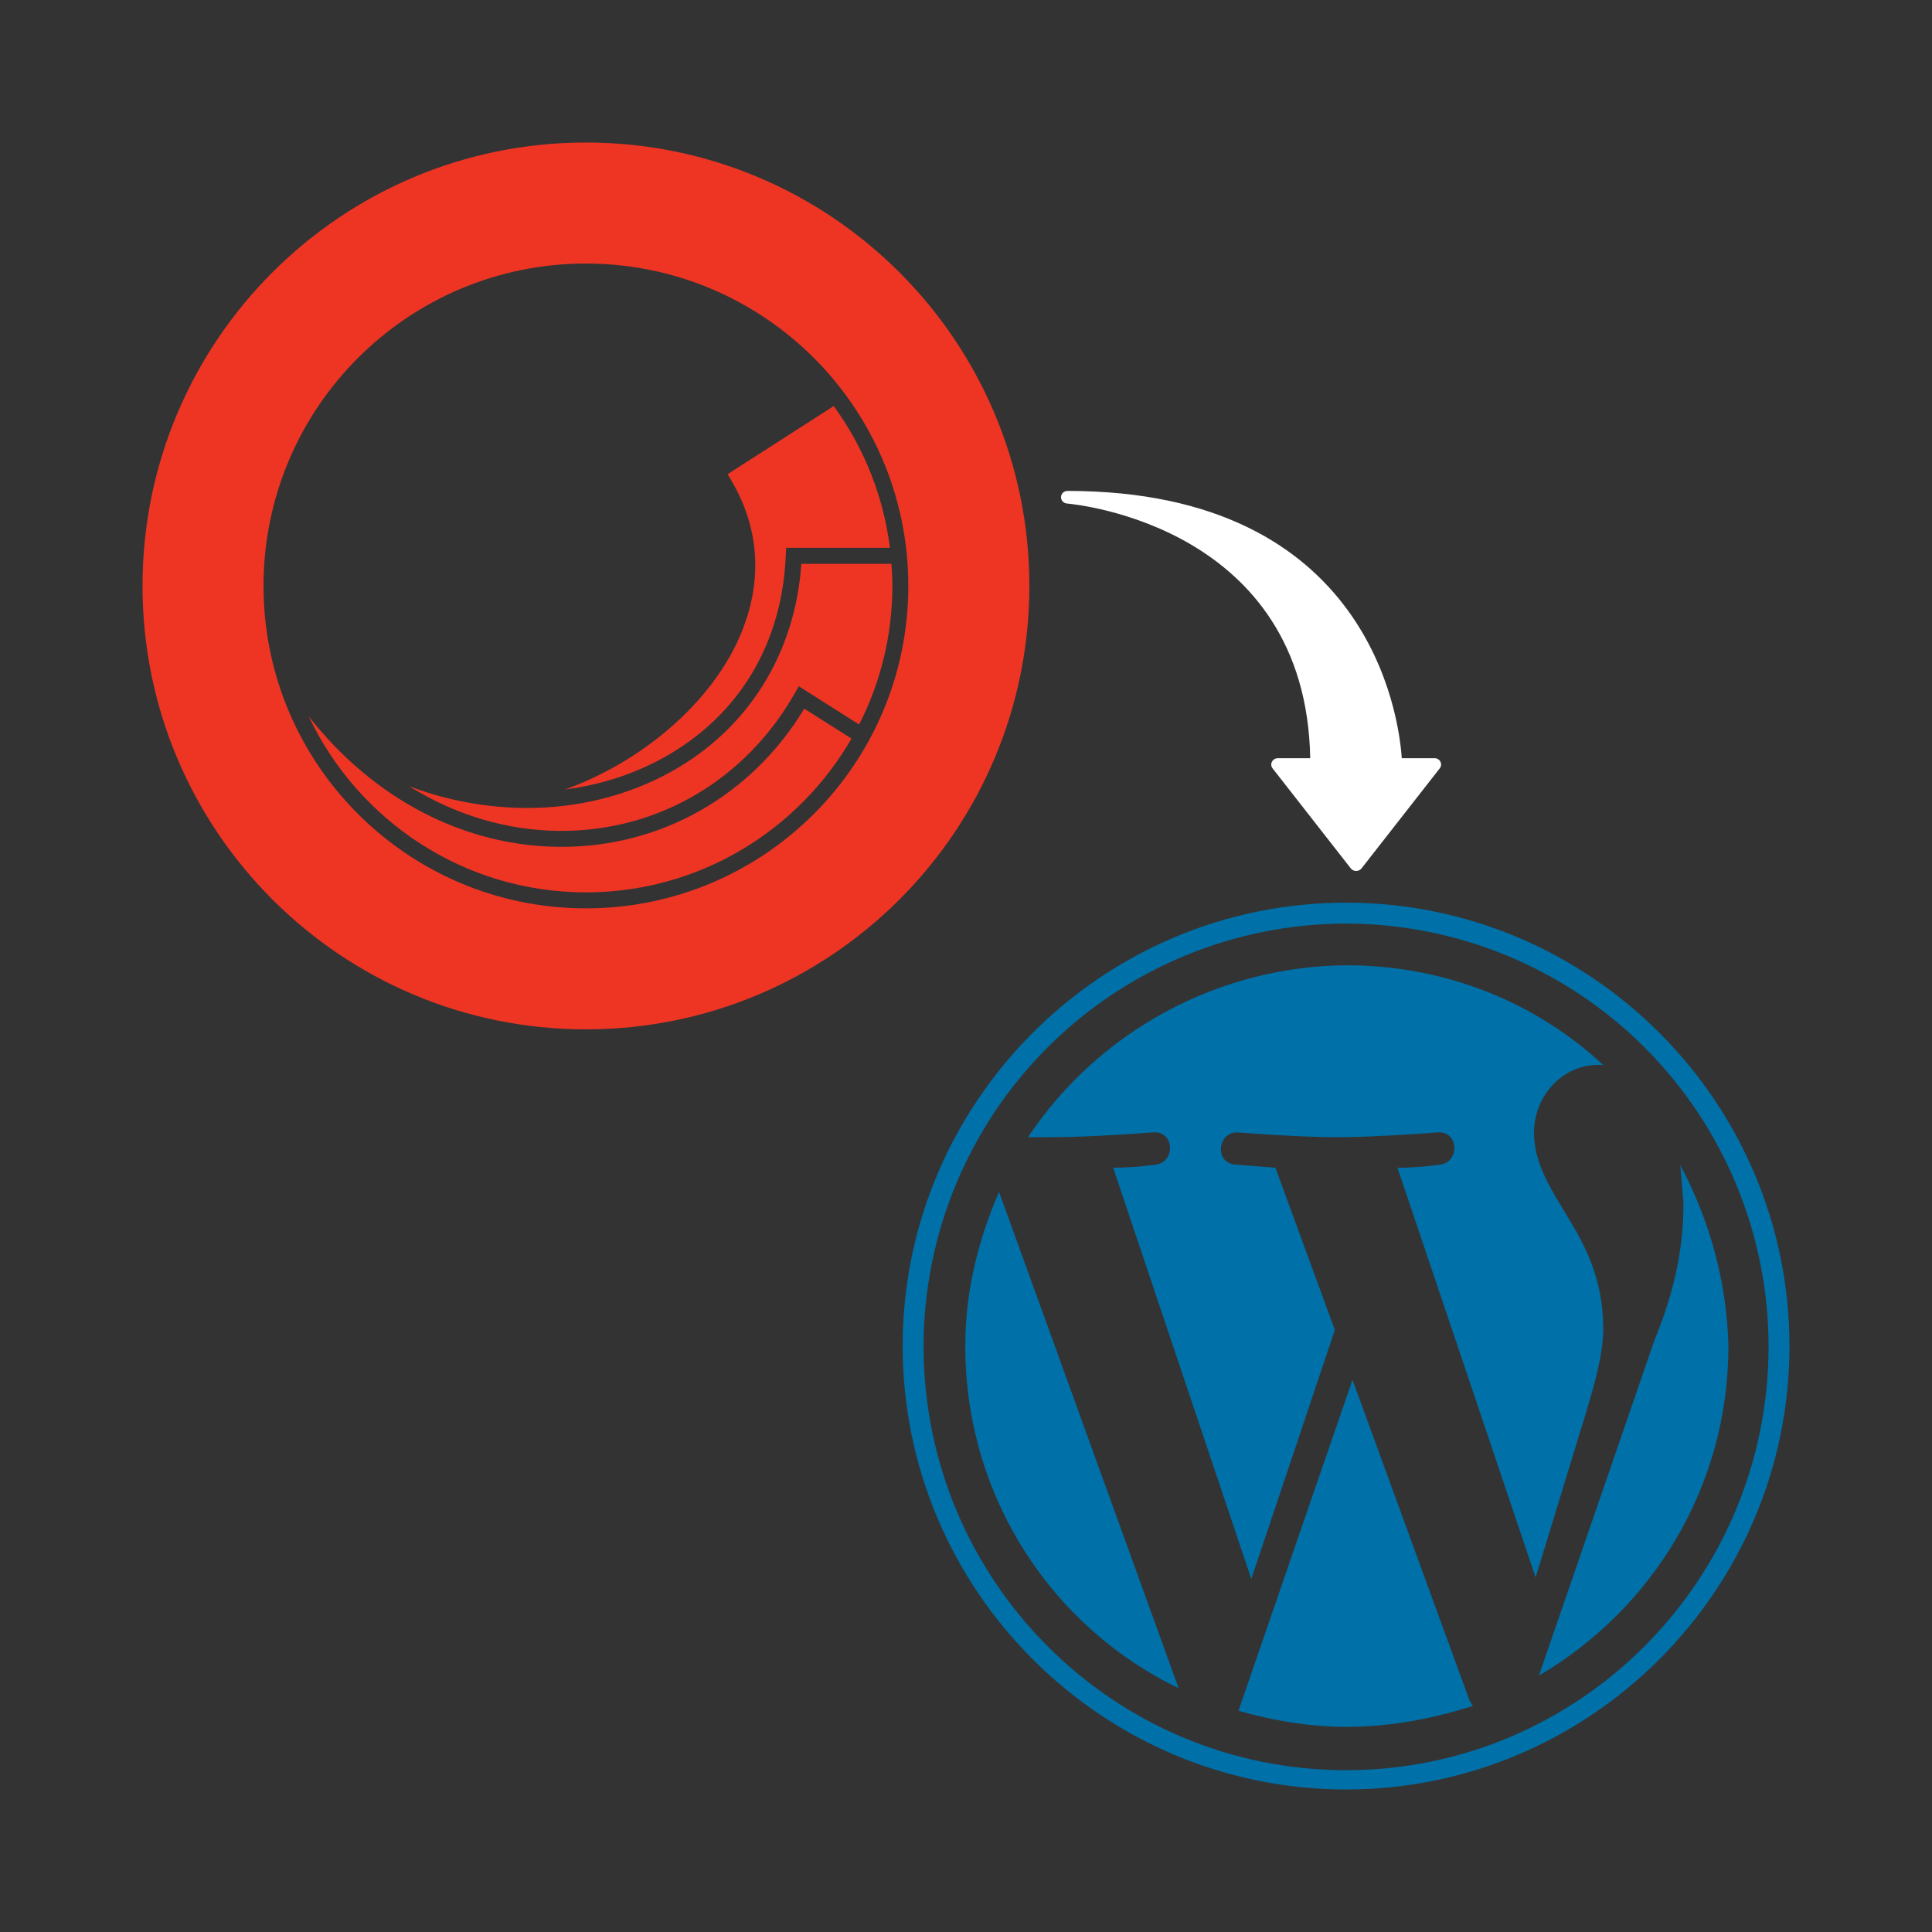 <?xml version="1.0" encoding="UTF-8"?> <svg xmlns="http://www.w3.org/2000/svg" width="61" height="61" viewBox="0 0 61 61" fill="none"><rect x="0" y="0" width="61" height="61" fill="#333333" stroke="none"/><path d="M30.477 42.5C30.477 47.269 33.216 51.377 37.215 53.304L31.543 37.631C30.884 39.152 30.477 40.776 30.477 42.5ZM50.616 41.891C50.616 40.421 50.057 39.353 49.601 38.594C48.992 37.579 48.434 36.768 48.434 35.754C48.434 34.638 49.297 33.623 50.464 33.623H50.617C48.485 31.645 45.645 30.477 42.5 30.477C40.51 30.495 38.555 30.999 36.805 31.945C35.054 32.891 33.562 34.25 32.457 35.905H33.218C34.487 35.905 36.413 35.753 36.413 35.753C37.073 35.702 37.124 36.666 36.515 36.768C36.515 36.768 35.855 36.869 35.146 36.869L39.508 49.854L42.146 41.992L40.269 36.868L39 36.769C38.34 36.718 38.442 35.754 39.051 35.754C39.051 35.754 41.028 35.906 42.196 35.906C43.464 35.906 45.391 35.754 45.391 35.754C46.051 35.703 46.102 36.666 45.492 36.769C45.492 36.769 44.833 36.87 44.123 36.87L48.485 49.806L49.71 45.799C50.218 44.125 50.623 42.959 50.623 41.893L50.616 41.891ZM42.703 43.565L39.102 54.015C40.166 54.319 41.333 54.523 42.5 54.523C43.92 54.523 45.239 54.26 46.508 53.863C46.457 53.812 46.457 53.761 46.406 53.711L42.703 43.565ZM53.051 36.769L53.152 37.994C53.152 39.219 52.949 40.581 52.24 42.306L48.587 52.907C52.138 50.827 54.572 46.972 54.572 42.509C54.522 40.429 53.963 38.501 53.05 36.778L53.051 36.769ZM42.5 28.5C34.789 28.5 28.5 34.789 28.5 42.5C28.5 50.211 34.789 56.5 42.5 56.5C50.211 56.5 56.5 50.211 56.5 42.5C56.5 34.789 50.211 28.5 42.5 28.5ZM42.5 55.891C35.145 55.891 29.16 49.906 29.16 42.5C29.165 38.964 30.573 35.574 33.073 33.073C35.574 30.573 38.964 29.165 42.5 29.16C46.036 29.165 49.426 30.573 51.927 33.073C54.427 35.574 55.835 38.964 55.84 42.5C55.84 49.906 49.855 55.891 42.5 55.891Z" fill="#0070A8"></path><path fill-rule="evenodd" clip-rule="evenodd" d="M17.844 24.926C18.94 24.784 19.998 24.451 20.957 23.919C23.326 22.601 24.693 20.335 24.81 17.539L24.82 17.297H28.098C27.896 15.681 27.286 14.141 26.324 12.821L22.971 14.973C23.992 16.572 24.123 18.345 23.349 20.116C22.43 22.213 20.268 24.05 17.844 24.926Z" fill="#EE3524"></path><path fill-rule="evenodd" clip-rule="evenodd" d="M28.147 17.802H25.301C25.109 20.63 23.625 23.012 21.202 24.359C19.82 25.128 18.246 25.511 16.639 25.511C15.367 25.508 14.106 25.275 12.918 24.823C14.374 25.732 16.011 26.229 17.707 26.234H17.733C20.795 26.234 23.543 24.614 25.089 21.897L25.22 21.668L27.125 22.875C27.817 21.519 28.176 20.02 28.175 18.501C28.175 18.265 28.163 18.033 28.147 17.802Z" fill="#EE3524"></path><path fill-rule="evenodd" clip-rule="evenodd" d="M17.733 26.738H17.706C14.655 26.73 11.788 25.22 9.748 22.619C11.299 25.899 14.638 28.175 18.5 28.175C22.081 28.175 25.211 26.218 26.884 23.32L25.394 22.376C23.735 25.114 20.892 26.738 17.733 26.738Z" fill="#EE3524"></path><path fill-rule="evenodd" clip-rule="evenodd" d="M18.5 4.5C10.768 4.5 4.5 10.768 4.5 18.5C4.5 26.232 10.768 32.5 18.5 32.5C26.232 32.5 32.5 26.233 32.5 18.5C32.5 10.768 26.233 4.5 18.5 4.5ZM18.5 28.68C12.878 28.68 8.32 24.122 8.32 18.5C8.32 12.878 12.878 8.321 18.5 8.321C24.122 8.321 28.679 12.878 28.679 18.5C28.679 24.122 24.122 28.68 18.5 28.68Z" fill="#EE3524"></path><path d="M33.5 15.691C33.502 15.639 33.525 15.591 33.563 15.555C33.602 15.52 33.652 15.5 33.705 15.5C43.25 15.5 44.171 22.644 44.259 23.939H45.295C45.333 23.939 45.37 23.949 45.403 23.969C45.435 23.988 45.461 24.016 45.478 24.049C45.495 24.082 45.503 24.119 45.499 24.156C45.496 24.193 45.482 24.228 45.459 24.258L42.982 27.426C42.962 27.449 42.937 27.468 42.909 27.48C42.88 27.493 42.85 27.5 42.819 27.5C42.787 27.5 42.757 27.493 42.728 27.48C42.7 27.468 42.675 27.449 42.655 27.426L40.179 24.259C40.156 24.229 40.142 24.194 40.139 24.157C40.135 24.12 40.143 24.083 40.16 24.05C40.177 24.017 40.203 23.989 40.235 23.97C40.268 23.95 40.305 23.94 40.343 23.94H41.368C41.238 16.631 33.998 15.925 33.687 15.898C33.634 15.893 33.586 15.869 33.551 15.831C33.516 15.792 33.498 15.742 33.5 15.691Z" fill="white"></path></svg> 